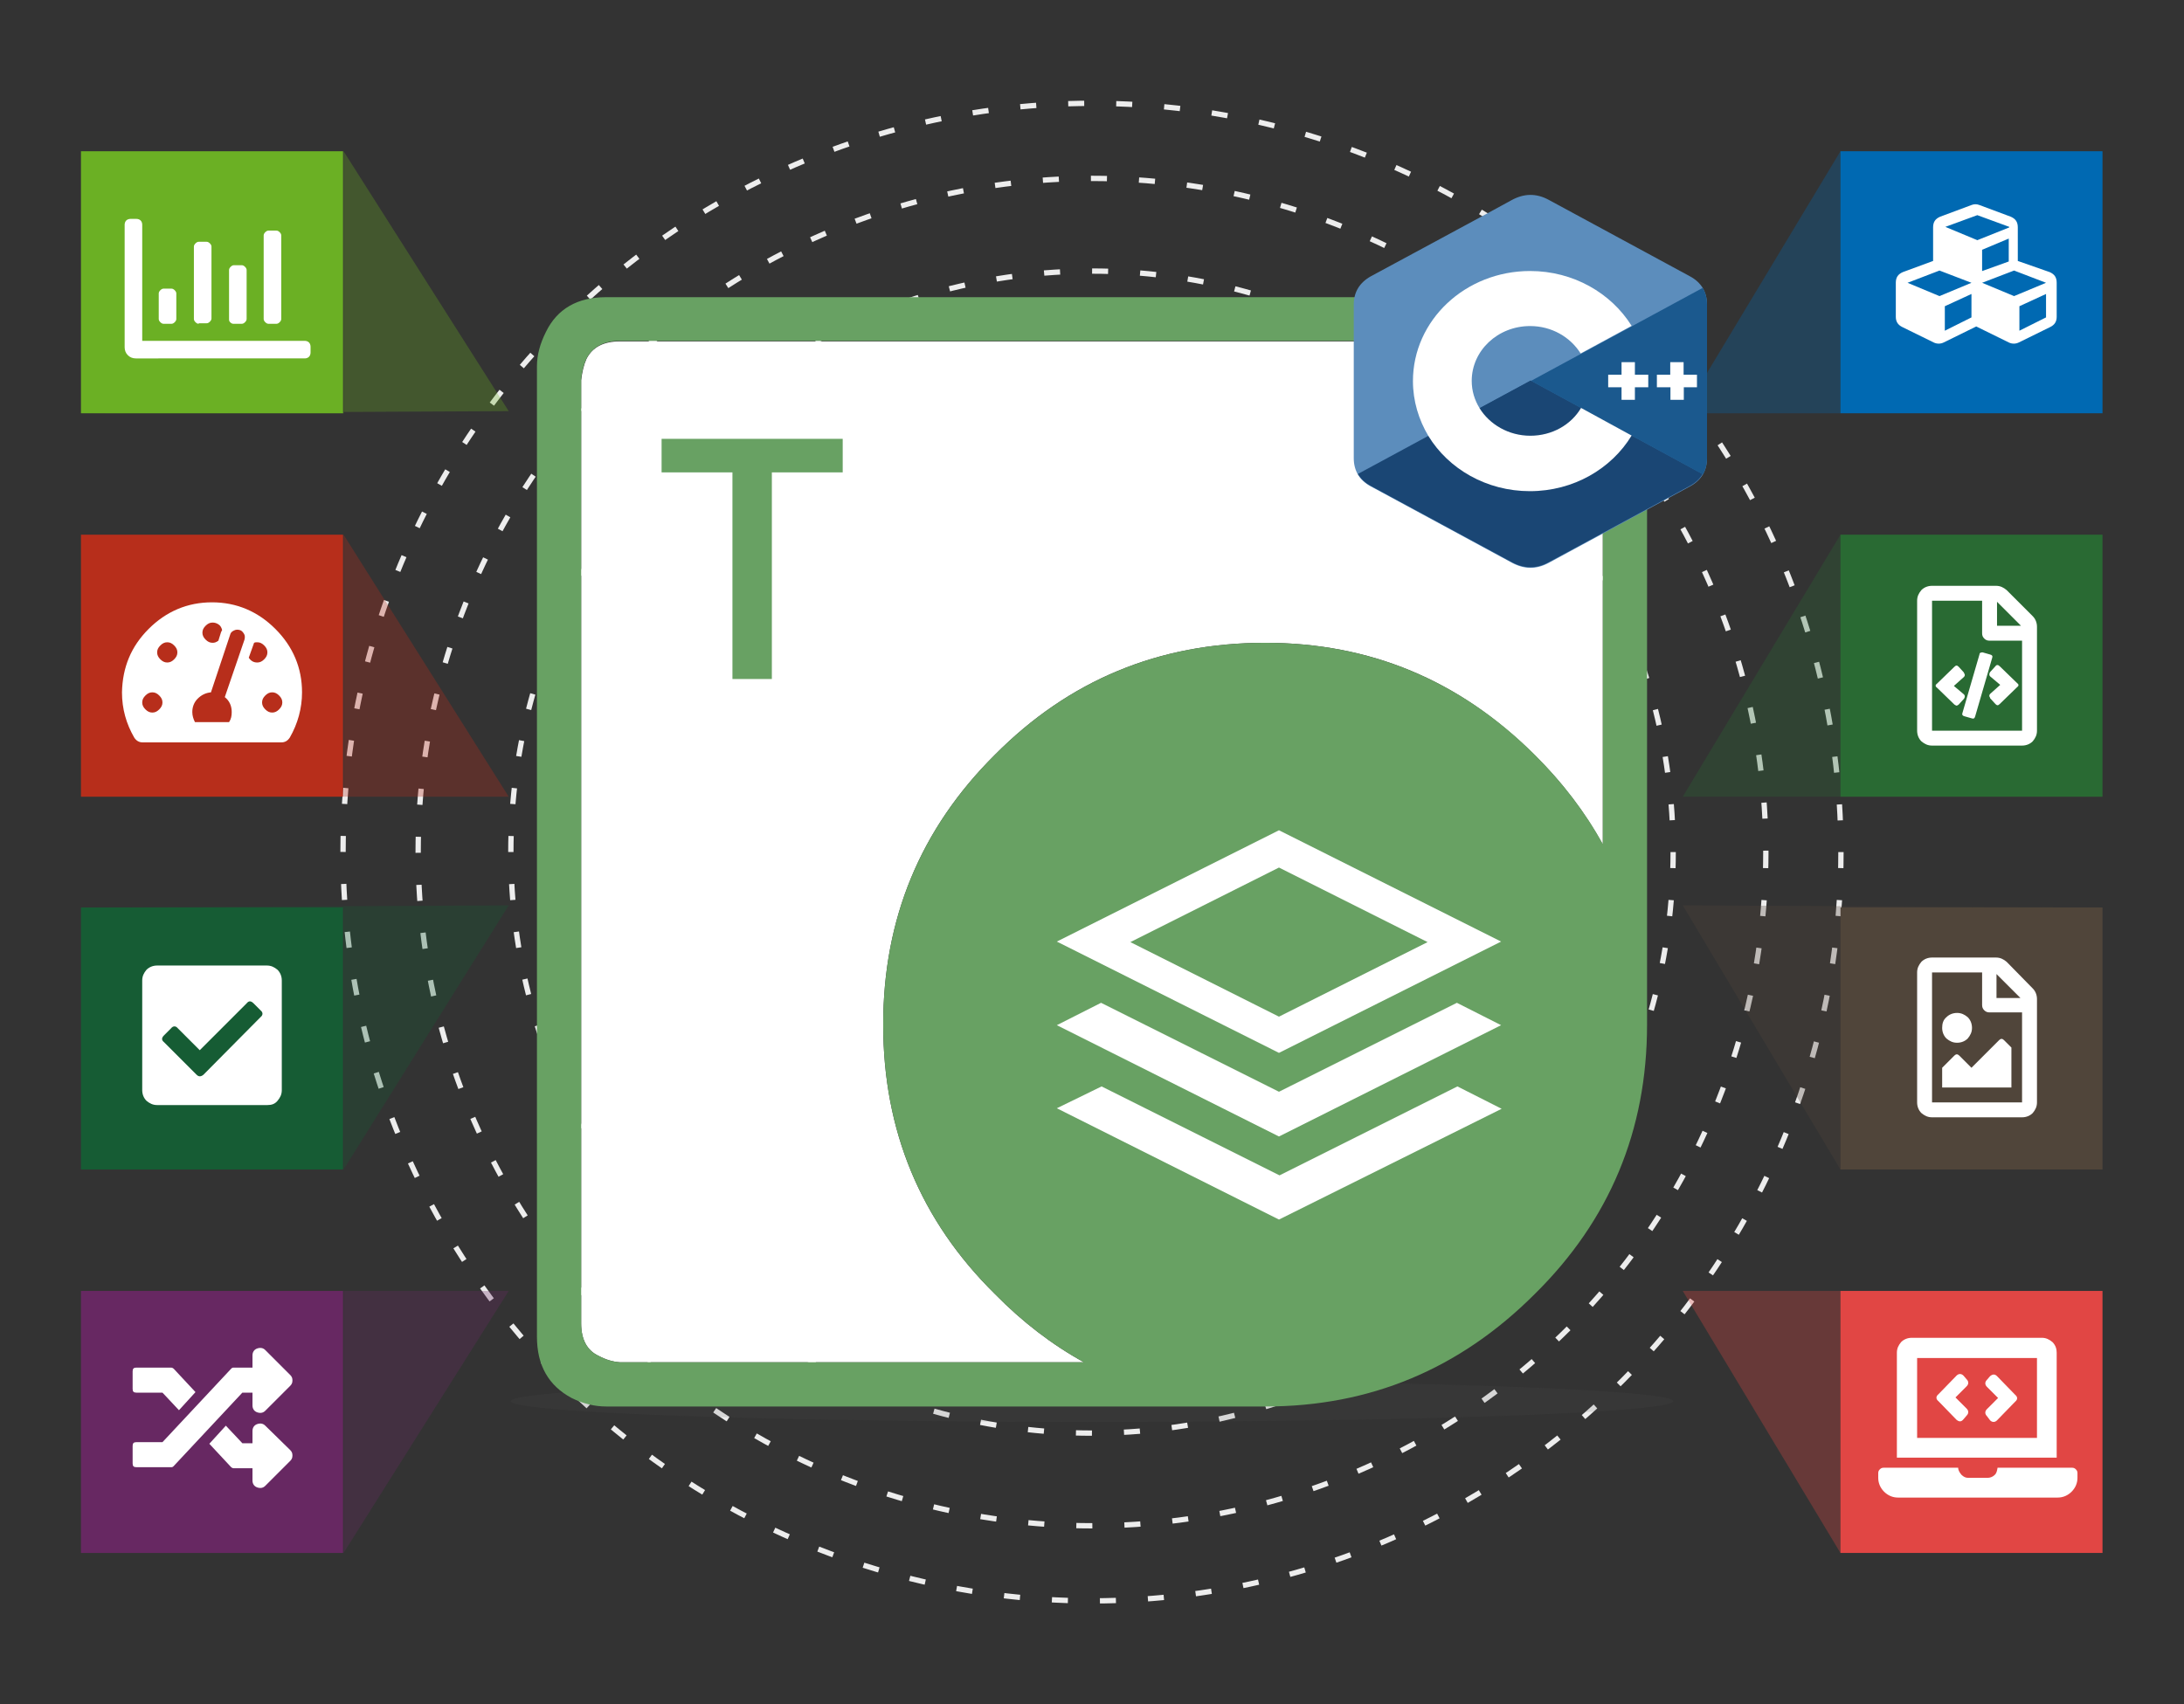 <svg xmlns="http://www.w3.org/2000/svg" xml:space="preserve" id="Total" x="0" y="0" style="enable-background:new 0 0 410 320" version="1.1" viewBox="0 0 410 320"><rect x="0" y="0" width="410" height="320" fill="#333333" stroke="none"/><style>.st10,.st21{fill:#fff}.st21{fill-rule:evenodd;clip-rule:evenodd}.st25{fill:#1a4674}</style><circle cx="205" cy="160" r="126.5" style="fill:none;stroke:#ededed;stroke-miterlimit:10;stroke-dasharray:3.01,6.019"/><circle cx="205" cy="160" r="109.1" style="fill:none;stroke:#ededed;stroke-miterlimit:10;stroke-dasharray:3.007,6.013"/><circle cx="205" cy="160" r="140.6" style="fill:none;stroke:#ededed;stroke-miterlimit:10;stroke-dasharray:3.005,6.01"/><path d="M15.2 28.4h49.2v49.2H15.2V28.4z" style="fill:#6bb024"/><path d="M15.2 100.4h49.2v49.2H15.2v-49.2z" style="fill:#b72e1b"/><path d="M64.5 149.6H15.2h80.3l-31-49.2v49.2z" style="opacity:.3;fill:#b72e1b;enable-background:new"/><path d="m64.5 219.6 31-49.6-80.3.4h49.3v49.2z" style="opacity:.3;fill:#165c34;enable-background:new"/><path d="M15.2 170.4h49.2v49.2H15.2v-49.2z" style="fill:#165c34"/><path d="M15.2 242.4h49.2v49.2H15.2v-49.2z" style="fill:#672862"/><path d="m64.5 291.6 31-49.2H15.2h49.3v49.2z" style="opacity:.3;fill:#672862;enable-background:new"/><path d="M57.2 64c.3 0 .6.1.8.3s.3.5.3.8v1.1c0 .3-.1.6-.3.8s-.5.3-.8.3H25.5c-.6 0-1.1-.2-1.5-.6s-.6-.9-.6-1.5v-23c0-.3.1-.6.3-.8s.5-.3.8-.3h1.1c.3 0 .6.1.8.3s.3.5.3.8V64h30.5zm-26.5-3.2c-.2 0-.4-.1-.6-.3s-.3-.4-.3-.6v-4.8c0-.2.1-.4.3-.6.2-.2.4-.3.6-.3h1.5c.2 0 .4.1.6.3.2.2.3.4.3.6v4.8c0 .2-.1.4-.3.6-.2.2-.4.3-.6.3h-1.5zm6.6 0c-.2 0-.4-.1-.6-.3-.2-.2-.3-.4-.3-.6V46.3c0-.2.1-.4.3-.6.2-.2.4-.3.6-.3h1.5c.2 0 .4.1.6.3.2.2.3.4.3.6v13.5c0 .2-.1.4-.3.6-.2.2-.4.3-.6.3h-1.5v.1zm6.5 0c-.2 0-.4-.1-.6-.3-.2-.2-.2-.4-.2-.6v-9.2c0-.2.1-.4.3-.6.2-.2.4-.3.6-.3h1.5c.2 0 .4.1.6.3.2.2.3.4.3.6v9.2c0 .2-.1.4-.3.6-.2.2-.4.3-.6.3h-1.6zm6.6 0c-.2 0-.4-.1-.6-.3-.2-.2-.3-.4-.3-.6V44.2c0-.2.1-.4.3-.6.2-.2.4-.3.6-.3h1.5c.2 0 .4.1.6.3.2.2.3.4.3.6v15.7c0 .2-.1.4-.3.6-.2.2-.4.3-.6.3h-1.5zm-22.5 57.3c3.3-3.3 7.3-5 11.9-5s8.6 1.7 11.9 5c3.3 3.3 5 7.3 5 11.9 0 3-.8 5.9-2.3 8.5-.4.6-.9.9-1.6.9h-26c-.7 0-1.2-.3-1.6-.9-1.5-2.6-2.3-5.4-2.3-8.5.1-4.7 1.7-8.6 5-11.9zm-.6 15.1c.4.4.8.6 1.3.6s.9-.2 1.3-.6c.4-.4.6-.8.6-1.3s-.2-.9-.6-1.3c-.4-.4-.8-.6-1.3-.6s-.9.2-1.3.6c-.4.4-.6.8-.6 1.3s.2.9.6 1.3zm2.8-9.4c.4.4.8.6 1.3.6s.9-.2 1.3-.6.6-.8.6-1.3-.2-.9-.6-1.3c-.4-.4-.8-.6-1.3-.6s-.9.2-1.3.6-.6.8-.6 1.3.2.9.6 1.3zm15.8-3.7c.1-.4.1-.8-.1-1.1s-.4-.6-.8-.7c-.4-.1-.7-.1-1.1.1s-.6.4-.7.8L39.6 130c-1 .1-1.8.5-2.5 1.2s-1 1.6-1 2.5c0 .7.2 1.3.5 1.9H43c.4-.6.5-1.2.5-1.9 0-1.1-.4-2.1-1.3-2.8l3.7-10.8zm-6-3.2c-.5 0-.9.2-1.3.6-.4.4-.6.8-.6 1.3s.2.9.6 1.3c.4.4.8.6 1.3.6.4 0 .7-.1 1.1-.4l.5-1.6.2-.4c-.1-.4-.3-.8-.6-1-.4-.3-.8-.4-1.2-.4zm6.8 6.6c.4.6.9.9 1.6.9.5 0 .9-.2 1.3-.6.4-.4.6-.8.6-1.3s-.2-.9-.6-1.3c-.4-.4-.8-.6-1.3-.6-.2 0-.4 0-.6.1l-1 2.8zm3.1 9.7c.4.4.8.6 1.3.6s.9-.2 1.3-.6c.4-.4.6-.8.6-1.3s-.2-.9-.6-1.3c-.4-.4-.8-.6-1.3-.6s-.9.2-1.3.6c-.4.4-.6.8-.6 1.3s.2.9.6 1.3zm.4 74.3H29.5c-.8 0-1.4-.3-2-.8-.5-.5-.8-1.2-.8-2v-20.6c0-.8.3-1.4.8-2 .5-.5 1.2-.8 2-.8h20.6c.8 0 1.4.3 2 .8.5.5.8 1.2.8 2v20.6c0 .8-.3 1.4-.8 2s-1.1.8-1.9.8zm-12-5.7L48.9 191c.5-.4.5-.9 0-1.3l-1.3-1.3c-.5-.5-.9-.5-1.3 0l-8.8 8.8-4.1-4.1c-.4-.5-.9-.5-1.3 0l-1.3 1.3c-.5.5-.5.9 0 1.3l6.1 6.1c.4.4.8.4 1.3 0zm9.2 59.7h-1.9l-12.9 13.8c-.2.2-.3.2-.5.2h-6.5c-.5 0-.7-.2-.7-.7v-3.3c0-.5.2-.7.7-.7h4.9L43.4 257c.2-.2.3-.2.5-.2h3.5v-2.3c0-.6.3-1.1.9-1.3s1.1-.1 1.5.3l4.7 4.7c.3.3.4.6.4 1s-.1.7-.4 1l-4.7 4.7c-.4.4-.9.5-1.5.3s-.9-.7-.9-1.3v-2.4zm-21.8 0c-.5 0-.7-.2-.7-.7v-3.3c0-.5.2-.7.7-.7h6.5c.2 0 .4.1.5.2l4.1 4.4-3.1 3.4-3.1-3.3h-4.9zm28.9 10.8c.3.3.4.6.4 1s-.1.7-.4 1l-4.7 4.7c-.4.4-.9.5-1.5.3s-.9-.7-.9-1.3v-2.3h-3.5c-.2 0-.4-.1-.5-.2l-4.1-4.4 3.1-3.4 3.1 3.3h1.9v-2.3c0-.6.3-1.1.9-1.3s1.1-.1 1.5.3l4.7 4.6z" class="st10"/><path d="M64.5 77.6H15.2l80.3-.4-31-48.8v49.2z" style="opacity:.29;fill:#6bb024;enable-background:new"/><path d="M394.8 77.6h-49.3V28.4l-29.6 49.2h78.9z" style="opacity:.3;fill:#0069b2;enable-background:new"/><path d="M345.5 28.4h49.2v49.2h-49.2V28.4z" style="fill:#0069b2"/><path d="M345.5 100.4h49.2v49.2h-49.2v-49.2z" style="fill:#296a33"/><path d="M394.8 149.6h-49.3v-49.2l-29.6 49.2h78.9z" style="opacity:.3;fill:#296a33;enable-background:new"/><path d="M345.5 170.4h49.2v49.2h-49.2v-49.2z" style="fill:#50453a"/><path d="m315.9 170 29.6 49.6v-49.2h49.3l-78.9-.4z" style="opacity:.3;fill:#50453a;enable-background:new"/><path d="M345.5 242.4h49.2v49.2h-49.2v-49.2z" style="fill:#e14644"/><path d="m315.9 242.4 29.6 49.2v-49.2h49.3-78.9z" style="opacity:.3;fill:#e14644;enable-background:new"/><path d="M384.8 51.1c.9.4 1.3 1 1.3 2v6.4c0 .9-.4 1.5-1.2 1.9l-5.9 2.9c-.6.3-1.3.3-1.9 0l-6.1-3-6.1 3c-.6.3-1.3.3-1.9 0l-5.9-2.9c-.8-.4-1.2-1-1.2-1.9v-6.4c0-1 .4-1.6 1.3-2l5.7-2.1v-6.3c0-1 .4-1.6 1.3-2l5.9-2.2c.5-.2 1-.2 1.5 0l5.9 2.2c.9.4 1.3 1 1.3 2V49l6 2.1zm-14.7 2-6-2.3-6 2.3 6 2.5 6-2.5zm0 6.5v-4.4l-5 2.3v4.6l5-2.5zm-4.9-17 6 2.5 6-2.4v-.1l-6-2.2-6 2.2zm11.9 6.5v-4.3l-5 2.1v4l5-1.8zm7 4-6-2.3-6 2.3 6 2.5 6-2.5zm0 6.5v-4.4l-5 2.3v4.6l5-2.5zm-2.5 56.1c.5.5.8 1.2.8 2v19.5c0 .8-.3 1.4-.8 2-.5.5-1.2.8-2 .8h-16.9c-.8 0-1.4-.3-2-.8-.5-.5-.8-1.2-.8-2v-24.4c0-.8.3-1.4.8-2 .5-.5 1.2-.8 2-.8h12c.8 0 1.4.3 2 .8l4.9 4.9zm-2 21.5v-16.9h-6.1c-.4 0-.7-.1-1-.4s-.4-.6-.4-1v-6.1h-9.4v24.4h16.9zm-10.9-6.8c.2.2.2.5 0 .8l-1 1.1c-.1.1-.3.2-.4.2s-.2-.1-.4-.2l-3.3-3.2c-.3-.2-.3-.5 0-.7l3.3-3.2c.3-.3.5-.3.8 0l1 1.1v.1c.2.2.2.5 0 .7l-1.9 1.7 1.9 1.6zm3.5-7.9 1.4.4c.4.1.5.3.4.6l-3.2 11c-.1.4-.3.5-.6.4l-1.4-.4c-.4-.1-.5-.3-.4-.6l3.2-11c0-.3.2-.4.6-.4zm1.4 4.5c-.2-.2-.2-.5 0-.8l1-1.1c.2-.3.5-.3.8 0l3.3 3.2c.3.2.3.5 0 .7l-3.3 3.2c-.3.3-.5.3-.8 0l-1-1.1v-.1c-.2-.2-.2-.5 0-.7l1.9-1.7-1.9-1.6zm1.3-14v4.5h4.5l-4.5-4.5zm6.7 72.6c.5.5.8 1.2.8 2V207c0 .8-.3 1.4-.8 2-.5.5-1.2.8-2 .8h-16.9c-.8 0-1.4-.3-2-.8-.5-.5-.8-1.2-.8-2v-24.4c0-.8.3-1.4.8-2 .5-.5 1.2-.8 2-.8h12c.8 0 1.4.3 2 .8l4.9 5zM362.7 207h16.9v-16.9h-6.1c-.4 0-.7-.1-1-.4-.3-.3-.4-.6-.4-1v-6.1h-9.4V207zm2.7-16c.5-.5 1.2-.8 2-.8s1.4.3 2 .8c.5.5.8 1.2.8 2s-.3 1.4-.8 2c-.5.5-1.2.8-2 .8s-1.4-.3-2-.8c-.5-.5-.8-1.2-.8-2s.2-1.5.8-2zm-.8 13.2v-3.7l2.3-2.3c.3-.3.6-.3.9 0l2.3 2.3 5.2-5.2c.3-.3.6-.3.9 0l1.4 1.4v7.5h-13zm14.7-16.8-4.5-4.5v4.5h4.5zm9.7 88.2c.3 0 .5.1.7.3s.3.4.3.7v.9c0 1-.4 1.9-1.1 2.6s-1.6 1.1-2.6 1.1h-30c-1 0-1.9-.4-2.6-1.1s-1.1-1.6-1.1-2.6v-.9c0-.3.1-.5.3-.7s.4-.3.7-.3h14c0 .4.2.8.6 1.3.4.4.8.6 1.3.6h3.6c.5 0 1-.2 1.3-.5.4-.3.5-.8.6-1.4h14zm-2.9-21.6v19.7h-30V254c0-.8.3-1.4.8-2 .5-.5 1.2-.8 2-.8h24.4c.8 0 1.4.3 2 .8.6.6.8 1.3.8 2zm-3.7 16v-15h-22.5v15h22.5zm-15.1-3.4-3.4-3.5c-.5-.4-.5-.9 0-1.3l3.4-3.5c.4-.4.9-.4 1.3 0l.6.7c.4.4.4.9 0 1.3l-2.1 2.1 2.1 2.1c.4.4.4.9 0 1.3l-.6.7c-.4.5-.8.5-1.3.1zm5.7-.7c-.4-.4-.4-.9 0-1.3l2.1-2.1-2.1-2.1c-.4-.4-.4-.9 0-1.3l.6-.7c.5-.4.9-.4 1.3 0l3.4 3.5c.5.4.5.9 0 1.3l-3.4 3.5c-.4.4-.9.4-1.3 0l-.6-.8z" class="st10"/><ellipse cx="205" cy="263.1" rx="109.1" ry="3.9" style="opacity:.15;fill:#555;enable-background:new"/><g id="Python"><path id="XMLID_8_" d="M237.5 120.7c-19.9 0-36.8 7-50.7 21-14 13.9-21 30.8-21 50.7s7 36.8 21 50.6c5.1 5.2 10.7 9.5 16.7 12.8h-87.1c-1.4-.1-2.7-.5-4-1.2-2.2-1-3.3-3.1-3.3-6.1V71.4c.2-1.6.5-2.9 1-4 1.1-2.2 3.2-3.3 6.3-3.3h177.2l1.2.3c1 .2 2 .4 2.7.8 2.3 1 3.4 3.1 3.4 6.3v87.1c-3.3-6-7.5-11.6-12.8-16.8-14.1-14.1-30.9-21.1-50.6-21.1z" class="st21"/><path id="XMLID_2_" d="M237.5 120.7c19.6 0 36.5 7 50.6 21 5.2 5.2 9.5 10.8 12.8 16.8V71.4c0-3.1-1.1-5.2-3.4-6.3-.8-.3-1.7-.6-2.7-.8l-1.2-.3H116.4c-3 0-5.1 1.1-6.3 3.3-.5 1.1-.9 2.5-1 4v177.2c0 3 1.1 5.1 3.3 6.1 1.3.7 2.6 1.1 4 1.2h87.1c-6-3.3-11.6-7.6-16.7-12.8-14-13.8-21-30.7-21-50.6s7-36.8 21-50.7c13.9-14 30.8-21 50.7-21zM298.3 56c1.9.3 3.4.8 4.4 1.4 4.3 2.1 6.5 5.9 6.5 11.3v123.7c0 19.8-7 36.7-21.1 50.6-14.1 14.1-30.9 21.1-50.6 21.1H113.8c-2.1 0-4.3-.5-6.5-1.6-4.3-2.3-6.5-6.1-6.5-11.5V68.8c0-2.2.6-4.3 1.7-6.5 2.1-4.3 5.9-6.5 11.3-6.5h182.4l2.1.2z" style="fill-rule:evenodd;clip-rule:evenodd;fill:#68a163"/><path d="M144.9 127.5h-7.4V88.7h-13.3v-6.3h34v6.3h-13.3v38.8z" style="fill:#68a163"/><path id="XMLID_3_" d="m240.1 162.9-27.9 14 27.9 14 27.9-14-27.9-14zm0 34.8-41.7-20.9 41.7-20.9 41.7 20.9-41.7 20.9zm0 7.3 33.4-16.7 8.3 4.2-41.7 20.9-41.7-20.9 8.3-4.2 33.4 16.7zm-33.3-1 33.4 16.7 33.4-16.7 8.3 4.2-41.8 20.8-41.7-20.9 8.4-4.1z" class="st21"/></g><g id="CPP"><path d="M384.2 150.9c0-3.2-.7-6.1-2.1-8.6-1.4-2.4-3.4-4.4-6.2-6-22.8-13.2-45.8-26.3-68.6-39.5-6.2-3.6-12.2-3.4-18.3.2-9.1 5.4-54.6 31.4-68.3 39.3-5.5 3.3-8.3 8.2-8.3 14.6v79.5c0 3.2.7 6 2 8.4 1.4 2.5 3.5 4.6 6.3 6.2 13.6 7.9 59.1 33.9 68.3 39.3 6.1 3.6 12.1 3.8 18.3.2 22.8-13.2 45.8-26.3 68.6-39.5 2.8-1.6 4.9-3.7 6.3-6.2 1.3-2.4 2-5.2 2-8.4v-79.5" style="fill:#5c8dbc" transform="matrix(.386 0 0 .363 172.153 2.404)"/><path d="M287.357 71.449 254.91 89c.54.907 1.35 1.668 2.43 2.248 5.248 2.865 22.803 12.294 26.352 14.252 2.354 1.305 4.669 1.378 7.06.072 8.797-4.786 17.671-9.537 26.468-14.324 1.08-.58 1.89-1.341 2.43-2.248L287.357 71.45" class="st25"/><path d="M277.75 76.67c1.891 3.083 5.44 5.186 9.53 5.186 4.09 0 7.678-2.103 9.53-5.222l-9.453-5.149-9.606 5.186" class="st25"/><path d="M384.2 150.9c0-3.2-.7-6.1-2.1-8.6l-83.5 48.1 83.6 48.4c1.3-2.4 2-5.2 2-8.4v-79.5" style="fill:#1b598e" transform="matrix(.386 0 0 .363 172.153 2.404)"/><path d="M318.609 72.718H316.1v2.357h-2.508v-2.357h-2.546v-2.357h2.507v-2.357h2.508v2.357h2.508v2.357M309.426 72.718h-2.508v2.357h-2.507v-2.357h-2.508v-2.357h2.508v-2.357h2.507v2.357h2.508v2.357" class="st10"/><path d="M296.81 76.598c-1.852 3.155-5.44 5.222-9.53 5.222-4.05 0-7.639-2.103-9.53-5.186-.925-1.523-1.465-3.227-1.465-5.113 0-5.693 4.9-10.298 10.957-10.298 4.05 0 7.562 2.067 9.49 5.149l9.57-5.186c-3.82-6.128-10.92-10.298-19.06-10.298-12.153 0-21.992 9.247-21.992 20.67 0 3.735 1.08 7.252 2.894 10.298 3.78 6.201 10.918 10.372 19.06 10.372 8.178 0 15.316-4.207 19.097-10.444l-9.491-5.186" class="st10"/></g></svg>